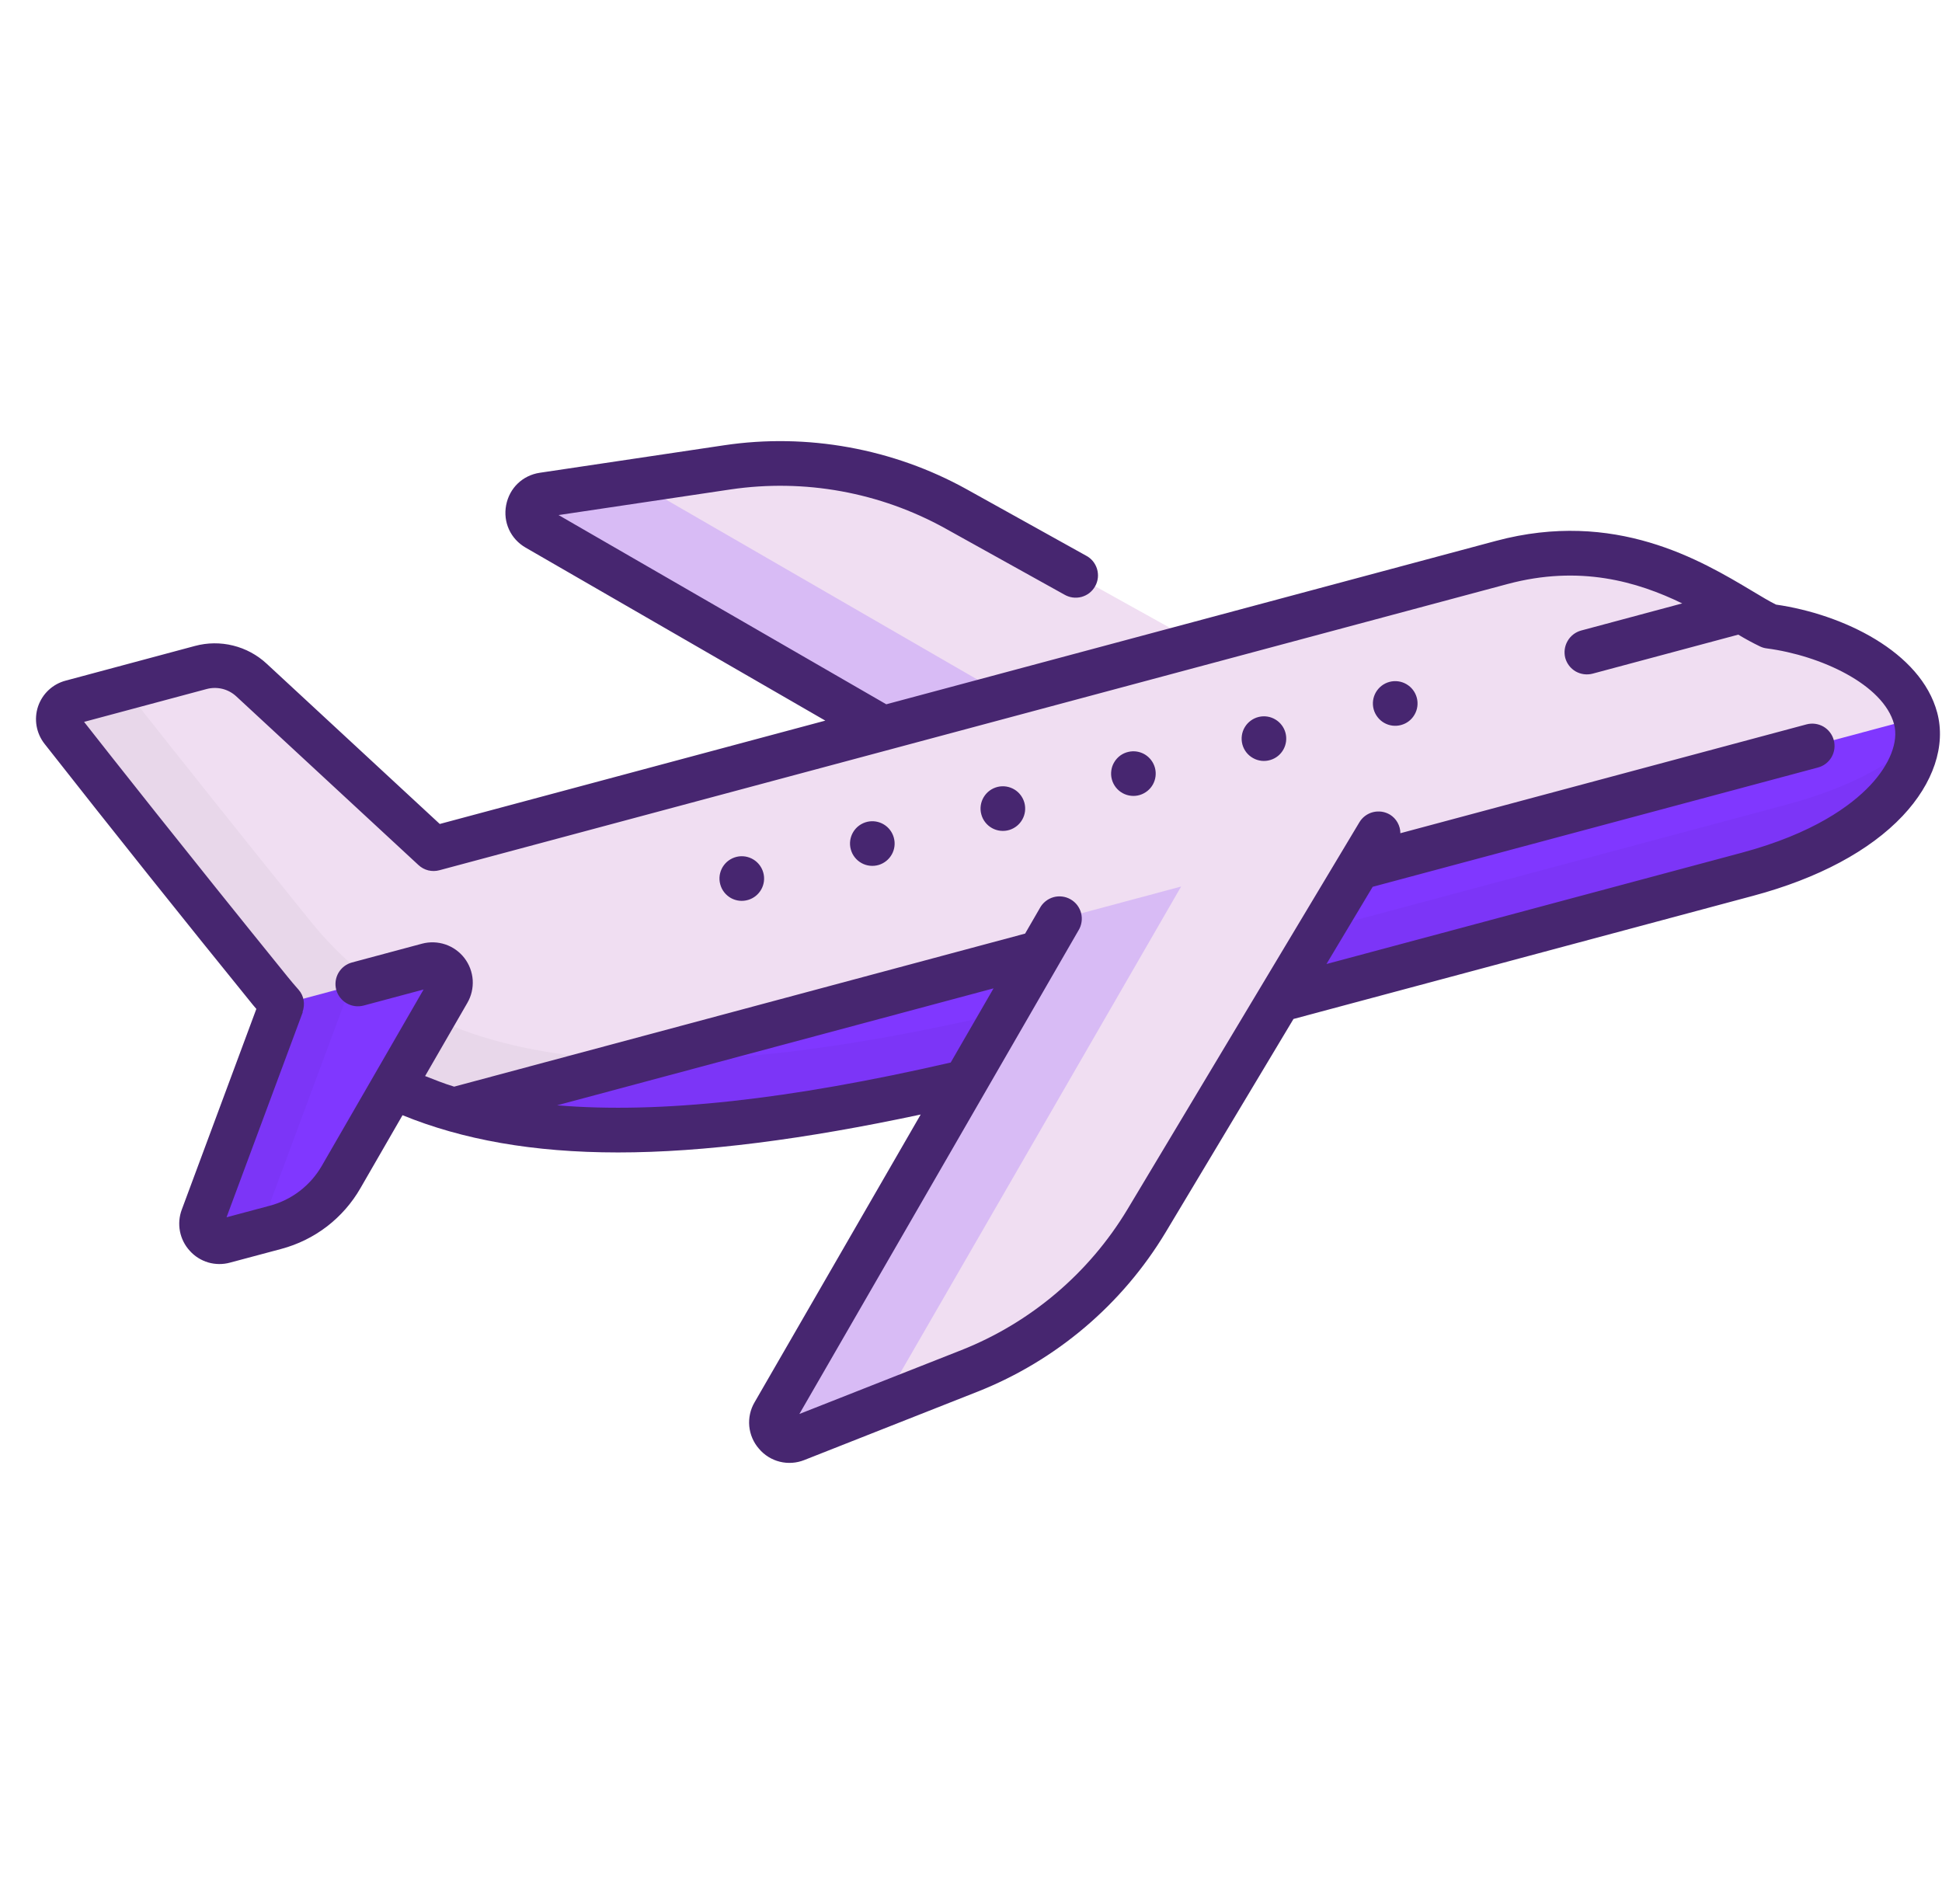 <svg xmlns="http://www.w3.org/2000/svg" fill="none" viewBox="0 0 51 50" height="50" width="51">
<g clip-path="url(#clip0_1124_1938)">
<path fill="#F0DEF2" d="M27.071 21.365L14.095 13.873C14.011 13.824 13.943 13.75 13.902 13.66C13.861 13.571 13.849 13.471 13.868 13.375C13.886 13.278 13.934 13.19 14.005 13.122C14.075 13.054 14.165 13.009 14.263 12.994L19.102 12.273C21.168 11.964 23.277 12.348 25.102 13.362L35.456 19.118L27.071 21.365Z"></path>
<path fill-opacity="0.21" fill="#8037FF" d="M30.276 20.509L27.073 21.367L14.098 13.869C13.706 13.65 13.822 13.06 14.264 12.991L17.066 12.574C17.059 12.662 17.077 12.75 17.119 12.827C17.16 12.905 17.224 12.969 17.301 13.011L30.276 20.509Z"></path>
<path fill="#F0DEF2" d="M50.307 18.867C50.639 20.108 49.399 22.018 45.89 22.959L27.927 27.772C15.768 31.03 10.23 29.889 7.097 26.02C5.258 23.752 3.436 21.469 1.631 19.172C1.583 19.112 1.551 19.04 1.538 18.965C1.525 18.889 1.531 18.811 1.555 18.738C1.58 18.665 1.622 18.599 1.678 18.547C1.735 18.495 1.803 18.457 1.878 18.438L5.271 17.528C5.503 17.466 5.746 17.464 5.98 17.521C6.213 17.579 6.427 17.695 6.603 17.858L11.387 22.286L39.433 14.771C42.991 13.818 45.354 15.942 46.47 16.445C47.95 16.639 49.934 17.474 50.307 18.867Z"></path>
<path fill="#8037FF" d="M50.311 18.859L50.313 18.869C50.645 20.104 49.401 22.016 45.887 22.958L27.924 27.771C20.366 29.796 15.363 30.127 11.914 29.148L50.311 18.859Z"></path>
<path fill-opacity="0.035" fill="black" d="M50.341 19.448C50.221 20.647 48.888 22.152 45.886 22.956L27.923 27.77C15.761 31.028 10.229 29.892 7.094 26.024C5.258 23.752 3.436 21.468 1.629 19.171C1.582 19.111 1.551 19.04 1.538 18.965C1.525 18.889 1.531 18.812 1.555 18.739C1.58 18.666 1.621 18.601 1.677 18.549C1.733 18.496 1.801 18.458 1.875 18.439L3.265 18.066C4.882 20.117 6.512 22.159 8.153 24.191C11.288 28.059 16.829 29.192 28.982 25.936L46.945 21.123C48.51 20.703 49.622 20.092 50.341 19.448Z"></path>
<path fill="#8037FF" d="M9.399 25.843L11.237 25.35C11.327 25.326 11.423 25.329 11.512 25.359C11.601 25.389 11.679 25.445 11.736 25.519C11.793 25.594 11.826 25.683 11.832 25.777C11.839 25.87 11.817 25.964 11.77 26.045L8.963 30.907C8.776 31.231 8.528 31.514 8.232 31.741C7.935 31.968 7.597 32.135 7.237 32.231L5.893 32.592C5.809 32.614 5.721 32.613 5.637 32.589C5.554 32.564 5.479 32.517 5.42 32.453C5.362 32.389 5.322 32.309 5.305 32.224C5.289 32.139 5.296 32.05 5.327 31.969L7.405 26.378L9.399 25.843Z"></path>
<path fill-opacity="0.035" fill="black" d="M7.556 32.129C7.449 32.167 7.342 32.206 7.232 32.235L5.896 32.593C5.812 32.617 5.723 32.616 5.639 32.592C5.555 32.568 5.479 32.521 5.421 32.456C5.362 32.392 5.322 32.312 5.305 32.227C5.289 32.141 5.297 32.052 5.327 31.97L7.398 26.374L9.21 25.889L7.13 31.488C7.103 31.558 7.093 31.634 7.102 31.709C7.11 31.784 7.136 31.855 7.178 31.918C7.22 31.981 7.276 32.033 7.342 32.069C7.407 32.106 7.481 32.127 7.556 32.129Z"></path>
<path fill="#F0DEF2" d="M27.813 24.141L20.322 37.117C20.272 37.202 20.251 37.3 20.26 37.398C20.269 37.496 20.308 37.589 20.373 37.663C20.437 37.738 20.523 37.79 20.619 37.814C20.714 37.837 20.814 37.83 20.906 37.794L25.458 35.999C27.401 35.233 29.036 33.846 30.11 32.055L36.198 21.894"></path>
<path fill-opacity="0.21" fill="#8037FF" d="M23.527 36.254C23.481 36.329 23.457 36.416 23.46 36.504C23.463 36.593 23.492 36.678 23.543 36.75L20.908 37.789C20.493 37.959 20.096 37.506 20.325 37.112L27.814 24.14L31.018 23.281L23.527 36.254Z"></path>
<path fill="#472670" d="M37.207 18.322C37.227 18.396 37.232 18.474 37.222 18.55C37.212 18.627 37.187 18.7 37.148 18.767C37.11 18.834 37.059 18.892 36.998 18.939C36.937 18.986 36.867 19.02 36.792 19.04C36.718 19.06 36.641 19.065 36.564 19.055C36.488 19.045 36.414 19.02 36.347 18.981C36.281 18.943 36.222 18.891 36.176 18.83C36.129 18.769 36.094 18.7 36.074 18.625C36.034 18.475 36.055 18.315 36.133 18.18C36.211 18.046 36.339 17.947 36.489 17.907C36.639 17.867 36.8 17.888 36.934 17.966C37.069 18.044 37.167 18.172 37.207 18.322ZM33.061 18.826C32.984 18.844 32.912 18.877 32.849 18.923C32.785 18.969 32.731 19.028 32.691 19.095C32.65 19.163 32.624 19.237 32.613 19.315C32.602 19.393 32.607 19.473 32.627 19.549C32.647 19.625 32.683 19.696 32.731 19.758C32.78 19.82 32.84 19.871 32.909 19.909C32.978 19.948 33.053 19.971 33.132 19.98C33.21 19.988 33.289 19.98 33.364 19.957C33.51 19.913 33.632 19.814 33.705 19.681C33.779 19.548 33.798 19.392 33.759 19.245C33.72 19.099 33.625 18.973 33.495 18.895C33.365 18.816 33.209 18.792 33.061 18.826ZM29.633 19.745C29.556 19.762 29.484 19.795 29.42 19.841C29.357 19.888 29.303 19.946 29.263 20.014C29.222 20.081 29.195 20.156 29.185 20.234C29.174 20.312 29.178 20.391 29.199 20.467C29.219 20.543 29.255 20.614 29.303 20.676C29.352 20.738 29.412 20.79 29.481 20.828C29.55 20.866 29.625 20.89 29.704 20.898C29.782 20.907 29.861 20.899 29.936 20.876C30.081 20.831 30.204 20.732 30.277 20.6C30.351 20.467 30.37 20.311 30.331 20.164C30.291 20.017 30.197 19.892 30.067 19.813C29.936 19.735 29.781 19.71 29.633 19.745ZM26.205 20.663C26.128 20.681 26.056 20.714 25.992 20.76C25.929 20.806 25.875 20.865 25.834 20.933C25.794 21 25.767 21.075 25.756 21.153C25.745 21.231 25.75 21.31 25.771 21.386C25.791 21.462 25.826 21.533 25.875 21.595C25.923 21.657 25.984 21.709 26.053 21.747C26.121 21.785 26.197 21.809 26.276 21.817C26.354 21.825 26.433 21.818 26.508 21.795C26.653 21.75 26.776 21.651 26.849 21.518C26.923 21.386 26.942 21.229 26.903 21.083C26.863 20.936 26.769 20.81 26.639 20.732C26.508 20.654 26.353 20.629 26.205 20.663ZM22.777 21.581C22.7 21.599 22.628 21.632 22.564 21.678C22.5 21.724 22.447 21.783 22.406 21.851C22.366 21.918 22.339 21.993 22.328 22.071C22.317 22.149 22.322 22.228 22.343 22.304C22.363 22.38 22.398 22.451 22.447 22.513C22.495 22.575 22.556 22.627 22.625 22.665C22.693 22.703 22.769 22.727 22.847 22.735C22.926 22.743 23.005 22.736 23.08 22.713C23.225 22.668 23.347 22.569 23.421 22.436C23.495 22.303 23.514 22.147 23.474 22.001C23.435 21.854 23.34 21.728 23.21 21.65C23.08 21.572 22.925 21.547 22.777 21.581ZM49.966 21.427C49.103 22.342 47.746 23.068 46.042 23.524L33.969 26.759L30.614 32.357C29.472 34.257 27.737 35.728 25.676 36.545L21.124 38.341C20.919 38.423 20.694 38.439 20.48 38.386C20.266 38.333 20.074 38.214 19.932 38.045C19.787 37.88 19.698 37.672 19.677 37.453C19.657 37.234 19.705 37.014 19.817 36.824L24.179 29.268C21.127 29.919 18.48 30.264 16.23 30.264C13.995 30.264 12.141 29.927 10.571 29.286L9.467 31.2C9.243 31.591 8.943 31.933 8.586 32.208C8.228 32.482 7.82 32.682 7.385 32.798L6.042 33.157C5.854 33.209 5.655 33.207 5.468 33.153C5.281 33.097 5.113 32.992 4.983 32.846C4.852 32.703 4.763 32.526 4.726 32.335C4.689 32.144 4.706 31.947 4.774 31.765L6.732 26.495C6.703 26.459 6.671 26.425 6.642 26.389C4.801 24.119 2.977 21.834 1.171 19.535C1.063 19.398 0.991 19.237 0.961 19.066C0.931 18.894 0.944 18.718 0.999 18.553C1.055 18.388 1.15 18.239 1.277 18.121C1.404 18.002 1.559 17.917 1.728 17.873L5.12 16.963C5.447 16.875 5.792 16.871 6.121 16.953C6.451 17.034 6.754 17.198 7.003 17.429L11.549 21.638L21.674 18.924L13.804 14.381C13.408 14.152 13.207 13.715 13.292 13.266C13.378 12.816 13.725 12.482 14.177 12.415L19.017 11.693C21.196 11.367 23.46 11.779 25.389 12.85L28.515 14.588C28.585 14.623 28.647 14.673 28.698 14.733C28.748 14.793 28.786 14.863 28.809 14.938C28.832 15.014 28.84 15.093 28.832 15.171C28.823 15.249 28.8 15.325 28.761 15.394C28.723 15.463 28.672 15.523 28.61 15.572C28.548 15.62 28.477 15.655 28.401 15.676C28.325 15.696 28.245 15.701 28.167 15.69C28.089 15.679 28.015 15.652 27.947 15.612L24.82 13.874C23.107 12.926 21.129 12.567 19.191 12.852L14.669 13.526L23.275 18.495L39.284 14.205C42.412 13.367 44.667 14.713 46.014 15.519C46.254 15.663 46.463 15.789 46.641 15.877C48.399 16.131 50.446 17.115 50.874 18.714C51.106 19.581 50.774 20.57 49.966 21.427ZM24.967 27.903L26.092 25.955L14.63 29.026C17.336 29.253 20.728 28.878 24.967 27.903ZM49.742 19.019C49.461 17.972 47.808 17.212 46.395 17.027C46.338 17.02 46.282 17.004 46.23 16.98C46.032 16.885 45.838 16.78 45.65 16.666L41.824 17.691C41.674 17.73 41.514 17.709 41.379 17.632C41.245 17.554 41.147 17.427 41.106 17.277C41.068 17.127 41.089 16.968 41.167 16.834C41.244 16.699 41.371 16.601 41.52 16.559L44.178 15.846C43.003 15.275 41.487 14.828 39.586 15.338L11.54 22.853C11.444 22.879 11.344 22.88 11.248 22.857C11.151 22.833 11.063 22.785 10.99 22.717L6.207 18.289C6.104 18.193 5.978 18.124 5.841 18.09C5.704 18.057 5.56 18.058 5.424 18.095L2.208 18.957C2.88 19.813 4.804 22.256 7.554 25.652C7.647 25.767 7.742 25.879 7.839 25.988C7.988 26.154 8.015 26.38 7.945 26.575L7.951 26.58L5.949 31.967L7.082 31.664C7.369 31.588 7.638 31.456 7.873 31.275C8.108 31.095 8.305 30.869 8.453 30.612L11.124 25.985L9.548 26.407C9.398 26.446 9.238 26.425 9.104 26.347C8.97 26.27 8.871 26.142 8.83 25.993C8.81 25.919 8.805 25.841 8.815 25.765C8.825 25.689 8.85 25.615 8.888 25.548C8.927 25.482 8.978 25.423 9.039 25.376C9.1 25.329 9.17 25.295 9.244 25.275L11.082 24.782C11.284 24.728 11.498 24.735 11.697 24.802C11.895 24.869 12.069 24.994 12.197 25.16C12.324 25.326 12.4 25.527 12.414 25.736C12.427 25.945 12.379 26.154 12.274 26.335L11.164 28.258C11.414 28.355 11.659 28.456 11.927 28.536L26.921 24.517L27.309 23.846C27.346 23.777 27.397 23.717 27.458 23.668C27.519 23.619 27.589 23.583 27.665 23.561C27.74 23.54 27.819 23.534 27.896 23.544C27.974 23.553 28.049 23.579 28.117 23.618C28.184 23.657 28.244 23.709 28.291 23.771C28.338 23.834 28.373 23.905 28.392 23.981C28.411 24.057 28.415 24.136 28.403 24.213C28.392 24.29 28.365 24.365 28.324 24.431L20.993 37.132L25.247 35.455C27.068 34.734 28.601 33.434 29.61 31.756L35.699 21.595C35.738 21.529 35.79 21.471 35.852 21.425C35.914 21.379 35.984 21.346 36.059 21.327C36.133 21.309 36.211 21.305 36.287 21.316C36.363 21.327 36.437 21.354 36.503 21.393C36.586 21.444 36.655 21.516 36.702 21.601C36.75 21.687 36.776 21.783 36.776 21.881L47.441 19.023C47.515 19.003 47.593 18.998 47.669 19.008C47.745 19.018 47.819 19.043 47.886 19.081C47.952 19.12 48.011 19.171 48.057 19.232C48.104 19.293 48.139 19.363 48.158 19.437C48.178 19.512 48.183 19.589 48.173 19.665C48.163 19.742 48.138 19.815 48.1 19.882C48.061 19.948 48.01 20.007 47.949 20.054C47.888 20.101 47.818 20.135 47.744 20.155L36.049 23.288L34.835 25.316L45.739 22.394C47.626 21.888 48.615 21.153 49.113 20.625C49.629 20.077 49.864 19.477 49.742 19.019ZM19.349 22.5C19.272 22.518 19.2 22.551 19.136 22.597C19.072 22.643 19.019 22.702 18.978 22.769C18.938 22.837 18.911 22.912 18.9 22.989C18.889 23.067 18.894 23.147 18.915 23.223C18.935 23.299 18.97 23.37 19.019 23.432C19.067 23.494 19.128 23.545 19.196 23.584C19.265 23.622 19.341 23.646 19.419 23.654C19.497 23.662 19.577 23.654 19.652 23.631C19.797 23.587 19.919 23.488 19.993 23.355C20.067 23.222 20.086 23.066 20.046 22.919C20.007 22.773 19.912 22.647 19.782 22.569C19.652 22.491 19.497 22.466 19.349 22.5Z"></path>
</g>
<defs>
<clipPath id="clip0_1124_1938">
<rect transform="translate(0.945)" fill="white" height="50" width="50"></rect>
</clipPath>
</defs>
</svg>
